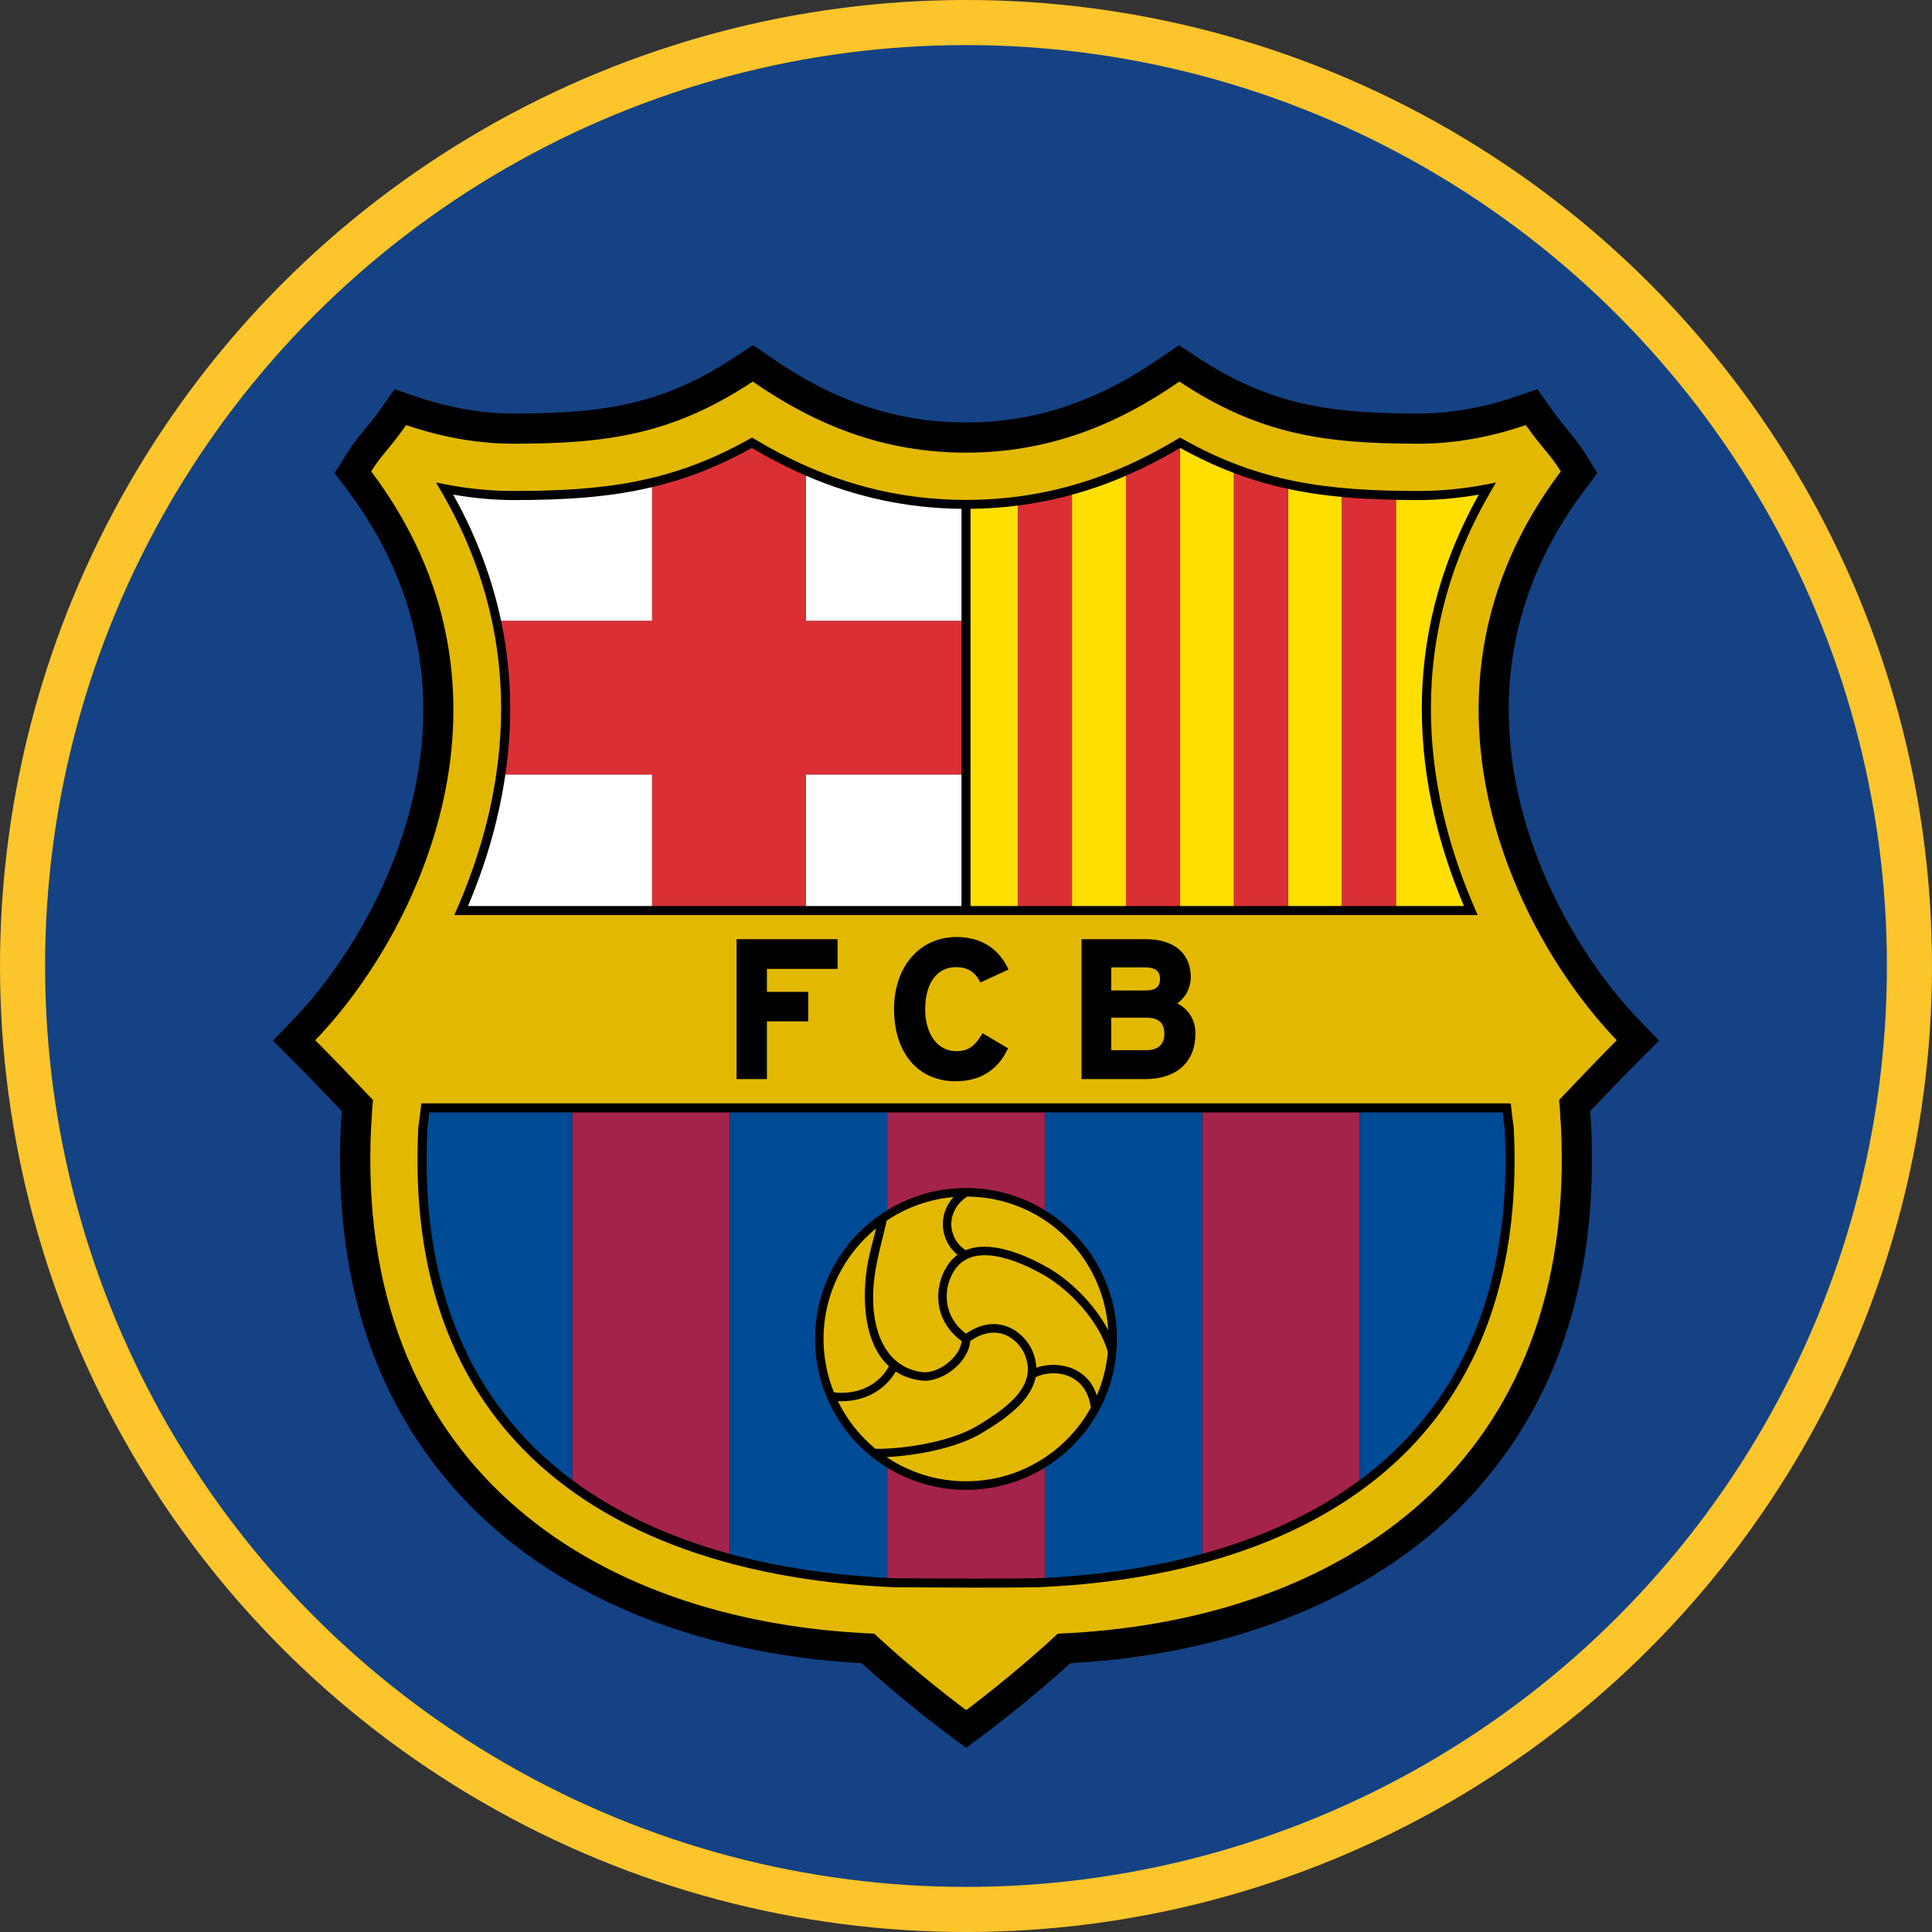 <svg width="24" height="24" viewBox="0 0 24 24" fill="none" xmlns="http://www.w3.org/2000/svg">
<rect x="0" y="0" width="24" height="24" fill="#333333" stroke="none"/>
<circle cx="12" cy="12" r="12" fill="#FDC52C"/>
<circle cx="12" cy="12" r="11.44" fill="#154284"/>
<path d="M14.435 4.432C13.633 4.989 12.859 5.248 12 5.248C11.141 5.248 10.367 4.989 9.565 4.432L9.356 4.287L9.143 4.427C8.236 5.028 7.499 5.137 6.374 5.137C5.987 5.137 5.57 5.064 5.169 4.926L4.901 4.834L4.739 5.065C4.653 5.188 4.588 5.266 4.526 5.341C4.45 5.434 4.377 5.522 4.293 5.658L4.157 5.877L4.311 6.082C4.999 6.995 5.258 7.934 5.258 8.819C5.258 10.468 4.356 11.925 3.646 12.662L3.39 12.927L3.651 13.188C3.791 13.327 4.04 13.586 4.247 13.803L4.238 13.916L4.237 13.937C4.228 14.095 4.224 14.252 4.224 14.41C4.224 16.085 4.719 17.477 5.699 18.554C6.834 19.801 8.608 20.545 10.704 20.661C11.225 21.135 11.754 21.528 11.778 21.546L12.002 21.712L12.226 21.545C12.249 21.528 12.776 21.134 13.296 20.661C15.393 20.545 17.167 19.801 18.301 18.554C19.281 17.477 19.776 16.085 19.776 14.41C19.776 14.255 19.772 14.097 19.764 13.937L19.763 13.933L19.762 13.913C19.762 13.913 19.754 13.811 19.753 13.803C19.945 13.602 20.202 13.334 20.349 13.187L20.61 12.927L20.354 12.662C19.644 11.925 18.742 10.467 18.742 8.818C18.742 7.934 19.001 6.995 19.689 6.082L19.843 5.877L19.708 5.658C19.623 5.522 19.55 5.434 19.474 5.341C19.412 5.266 19.348 5.188 19.261 5.065L19.099 4.834L18.832 4.926C18.431 5.064 18.014 5.137 17.626 5.137C16.501 5.137 15.764 5.027 14.857 4.427L14.645 4.287L14.435 4.432Z" fill="black"/>
<path d="M12.002 21.244C12.002 21.244 11.402 20.8 10.861 20.294C7.319 20.148 4.388 18.162 4.612 13.957C4.625 13.846 4.614 13.853 4.633 13.664C4.43 13.449 4.094 13.099 3.916 12.922C5.187 11.604 6.669 8.59 4.611 5.856C4.747 5.639 4.845 5.567 5.046 5.28C5.457 5.422 5.915 5.512 6.374 5.512C7.554 5.512 8.36 5.395 9.351 4.74C10.134 5.283 10.983 5.623 12 5.623C13.017 5.623 13.867 5.283 14.65 4.74C15.64 5.395 16.446 5.512 17.626 5.512C18.085 5.512 18.543 5.422 18.954 5.28C19.156 5.567 19.254 5.639 19.389 5.856C17.331 8.59 18.814 11.604 20.084 12.922C19.907 13.099 19.571 13.449 19.368 13.664C19.387 13.853 19.376 13.846 19.389 13.957C19.613 18.162 16.681 20.148 13.14 20.294C12.598 20.8 12.002 21.244 12.002 21.244Z" fill="#E2B900"/>
<path d="M5.283 13.706H5.234L5.212 13.887L5.197 14.004C5.114 15.623 5.518 16.932 6.398 17.896C7.406 19.002 9.04 19.632 11.123 19.718C11.125 19.718 11.158 19.718 11.158 19.718C11.783 19.722 12.373 19.725 12.876 19.718C14.96 19.632 16.594 19.002 17.603 17.896C18.482 16.932 18.886 15.623 18.804 14.006C18.804 14.004 18.788 13.886 18.788 13.886L18.767 13.708L18.717 13.706H5.283V13.706Z" fill="black"/>
<path d="M5.333 13.819L5.323 13.905C5.323 13.905 5.309 14.012 5.309 14.012C5.302 14.145 5.299 14.278 5.299 14.411C5.299 15.814 5.695 16.959 6.481 17.82C6.668 18.026 6.879 18.215 7.11 18.387V13.819H5.333ZM18.692 14.015L18.677 13.904L18.667 13.819H16.891V18.387C17.122 18.215 17.332 18.026 17.52 17.82C18.305 16.959 18.702 15.813 18.702 14.412C18.702 14.282 18.698 14.15 18.692 14.015Z" fill="#004B95"/>
<path d="M9.066 13.819H7.11V18.387C7.651 18.789 8.308 19.096 9.066 19.303V13.819ZM14.934 13.819V19.303C15.692 19.096 16.349 18.789 16.89 18.387V13.819H14.934Z" fill="#A4234B"/>
<path d="M10.125 16.632C10.125 15.956 10.484 15.363 11.022 15.033V13.819H9.066V19.303C9.659 19.465 10.313 19.565 11.022 19.601V18.232C10.484 17.902 10.125 17.309 10.125 16.632ZM12.978 13.819V15.033C13.516 15.363 13.875 15.956 13.875 16.632C13.875 17.309 13.516 17.902 12.978 18.232V19.601C13.687 19.565 14.341 19.465 14.934 19.303V13.819H12.978Z" fill="#004B95"/>
<path d="M12.978 15.033V13.819H11.022V15.033C11.307 14.859 11.642 14.758 12 14.758C12.359 14.758 12.694 14.859 12.978 15.033ZM11.022 18.232V19.601C11.057 19.603 11.091 19.605 11.126 19.606L11.159 19.606C11.783 19.61 12.373 19.613 12.873 19.606C12.908 19.605 12.943 19.603 12.978 19.601V18.232C12.694 18.406 12.358 18.507 12 18.507C11.642 18.507 11.307 18.406 11.022 18.232Z" fill="#A4234B"/>
<path d="M11.043 16.973C10.704 16.664 10.703 16.036 10.794 15.619C10.819 15.503 10.851 15.389 10.884 15.259C10.485 15.584 10.23 16.078 10.23 16.632C10.23 16.86 10.274 17.085 10.359 17.296C10.389 17.299 10.42 17.302 10.451 17.302C10.713 17.302 10.927 17.181 11.043 16.973ZM12.865 17.108C12.807 17.404 12.49 17.626 12.191 17.805C11.883 17.988 11.386 18.083 11.012 18.1C11.295 18.29 11.634 18.401 12 18.401C12.668 18.401 13.249 18.032 13.55 17.487C13.497 17.05 13.082 16.999 12.865 17.108Z" fill="#E2B900"/>
<path d="M10.875 17.998C11.245 18.001 11.812 17.908 12.137 17.714C12.557 17.463 12.884 17.196 12.729 16.825C12.65 16.638 12.39 16.421 12.052 16.66C12.03 16.937 11.688 17.181 11.443 17.149C11.319 17.134 11.214 17.094 11.127 17.038C10.989 17.273 10.742 17.407 10.451 17.407C10.437 17.407 10.422 17.407 10.408 17.406C10.52 17.634 10.679 17.836 10.875 17.998ZM11.996 15.53C12.288 15.409 12.694 15.566 13.003 15.739C13.295 15.902 13.6 16.206 13.767 16.525C13.712 15.603 12.95 14.871 12.015 14.864C11.736 15.047 11.774 15.392 11.996 15.53Z" fill="#E2B900"/>
<path d="M11.946 16.659C11.584 16.395 11.606 15.979 11.762 15.732C11.8 15.671 11.845 15.624 11.894 15.587C11.684 15.419 11.641 15.093 11.845 14.87C11.549 14.896 11.264 14.996 11.016 15.162C10.939 15.494 10.841 15.797 10.846 16.144C10.852 16.612 11.046 16.993 11.456 17.045C11.648 17.07 11.924 16.866 11.946 16.659Z" fill="#E2B900"/>
<path d="M13.762 16.795C13.662 16.429 13.299 16.024 12.952 15.831C12.524 15.592 12.057 15.462 11.851 15.788C11.719 15.997 11.701 16.343 12 16.567C12.407 16.287 12.732 16.56 12.826 16.784C12.856 16.856 12.871 16.925 12.874 16.99C13.114 16.905 13.505 16.96 13.625 17.335C13.699 17.163 13.746 16.981 13.762 16.795Z" fill="#E2B900"/>
<path d="M10.387 11.667H9.15V13.405H9.527V12.688H10.04V12.321H9.527V12.036H10.405V11.667L10.387 11.667ZM11.106 12.536C11.106 13.08 11.406 13.432 11.869 13.432C12.171 13.432 12.388 13.299 12.515 13.038L12.523 13.023L12.206 12.835L12.196 12.85C12.106 13.002 12.02 13.058 11.879 13.058C11.648 13.058 11.493 12.848 11.493 12.536C11.493 12.214 11.64 12.014 11.876 12.014C12.014 12.014 12.11 12.072 12.171 12.19L12.179 12.205L12.528 12.044L12.52 12.027C12.398 11.774 12.177 11.64 11.881 11.64C11.425 11.64 11.106 12.008 11.106 12.536ZM14.625 12.464C14.73 12.389 14.792 12.272 14.792 12.135C14.792 11.842 14.583 11.667 14.234 11.667H13.435V13.405H14.226C14.617 13.405 14.85 13.193 14.85 12.838C14.85 12.671 14.767 12.538 14.625 12.464ZM13.804 12.017H14.219C14.389 12.017 14.41 12.094 14.41 12.162C14.41 12.257 14.353 12.304 14.236 12.304H13.804L13.804 12.017ZM14.239 13.046H13.804V12.642H14.239C14.392 12.642 14.464 12.706 14.464 12.842C14.464 12.975 14.386 13.046 14.239 13.046ZM14.63 5.452C13.787 5.961 12.927 6.209 12 6.21C11.073 6.209 10.213 5.961 9.37 5.452L9.342 5.435L9.313 5.451C8.353 5.993 7.509 6.099 6.374 6.099C6.101 6.099 5.82 6.072 5.538 6.018L5.416 5.994L5.479 6.101C6.644 8.095 6.231 10.023 5.678 11.288L5.644 11.367H18.356L18.322 11.288C17.77 10.023 17.356 8.095 18.521 6.101L18.584 5.994L18.462 6.018C18.18 6.072 17.899 6.099 17.626 6.099C16.491 6.099 15.647 5.993 14.687 5.451L14.658 5.435L14.63 5.452Z" fill="black"/>
<path d="M8.101 6.051C7.569 6.178 7.017 6.212 6.374 6.212C6.131 6.212 5.881 6.187 5.63 6.145C5.928 6.677 6.117 7.204 6.225 7.714H8.101L8.101 6.051ZM11.944 7.714V6.321C11.271 6.314 10.632 6.177 10.009 5.908V7.714H11.944ZM6.278 9.621C6.189 10.232 6.013 10.785 5.814 11.255H8.101V9.621H6.278ZM10.009 11.255H11.944V9.621H10.009V11.255Z" fill="white"/>
<path d="M10.009 7.714V5.908C9.784 5.81 9.561 5.696 9.34 5.564C8.916 5.8 8.515 5.953 8.101 6.051V7.714H6.225C6.3 8.072 6.338 8.438 6.338 8.804C6.338 9.086 6.316 9.359 6.278 9.621H8.101V11.255H10.009V9.621H11.944V7.714L10.009 7.714Z" fill="#DB2F36"/>
<path d="M14.66 5.564L14.658 5.565V11.255H15.329V5.876C15.109 5.793 14.888 5.69 14.66 5.564ZM13.316 6.146V11.255H13.987V5.909C13.769 6.004 13.545 6.083 13.316 6.146ZM12.056 6.321V11.255H12.645V6.28C12.45 6.305 12.253 6.319 12.056 6.321ZM15.999 6.073V11.255H16.67V6.174C16.439 6.152 16.217 6.12 15.999 6.073ZM17.662 8.804C17.662 7.972 17.855 7.066 18.37 6.145C18.119 6.187 17.869 6.212 17.626 6.212C17.529 6.212 17.434 6.211 17.341 6.209V11.255H18.186C17.902 10.583 17.662 9.741 17.662 8.804Z" fill="#FFDF00"/>
<path d="M16.67 6.174V11.255H17.341V6.209C17.107 6.204 16.885 6.194 16.67 6.174ZM12.645 6.28V11.255H13.316V6.146C13.096 6.206 12.872 6.251 12.645 6.28ZM13.987 5.909V11.255H14.658V5.565C14.436 5.698 14.212 5.812 13.987 5.909ZM15.328 5.876V11.255H15.999V6.073C15.771 6.024 15.547 5.958 15.328 5.876Z" fill="#DB2F36"/>
</svg>
